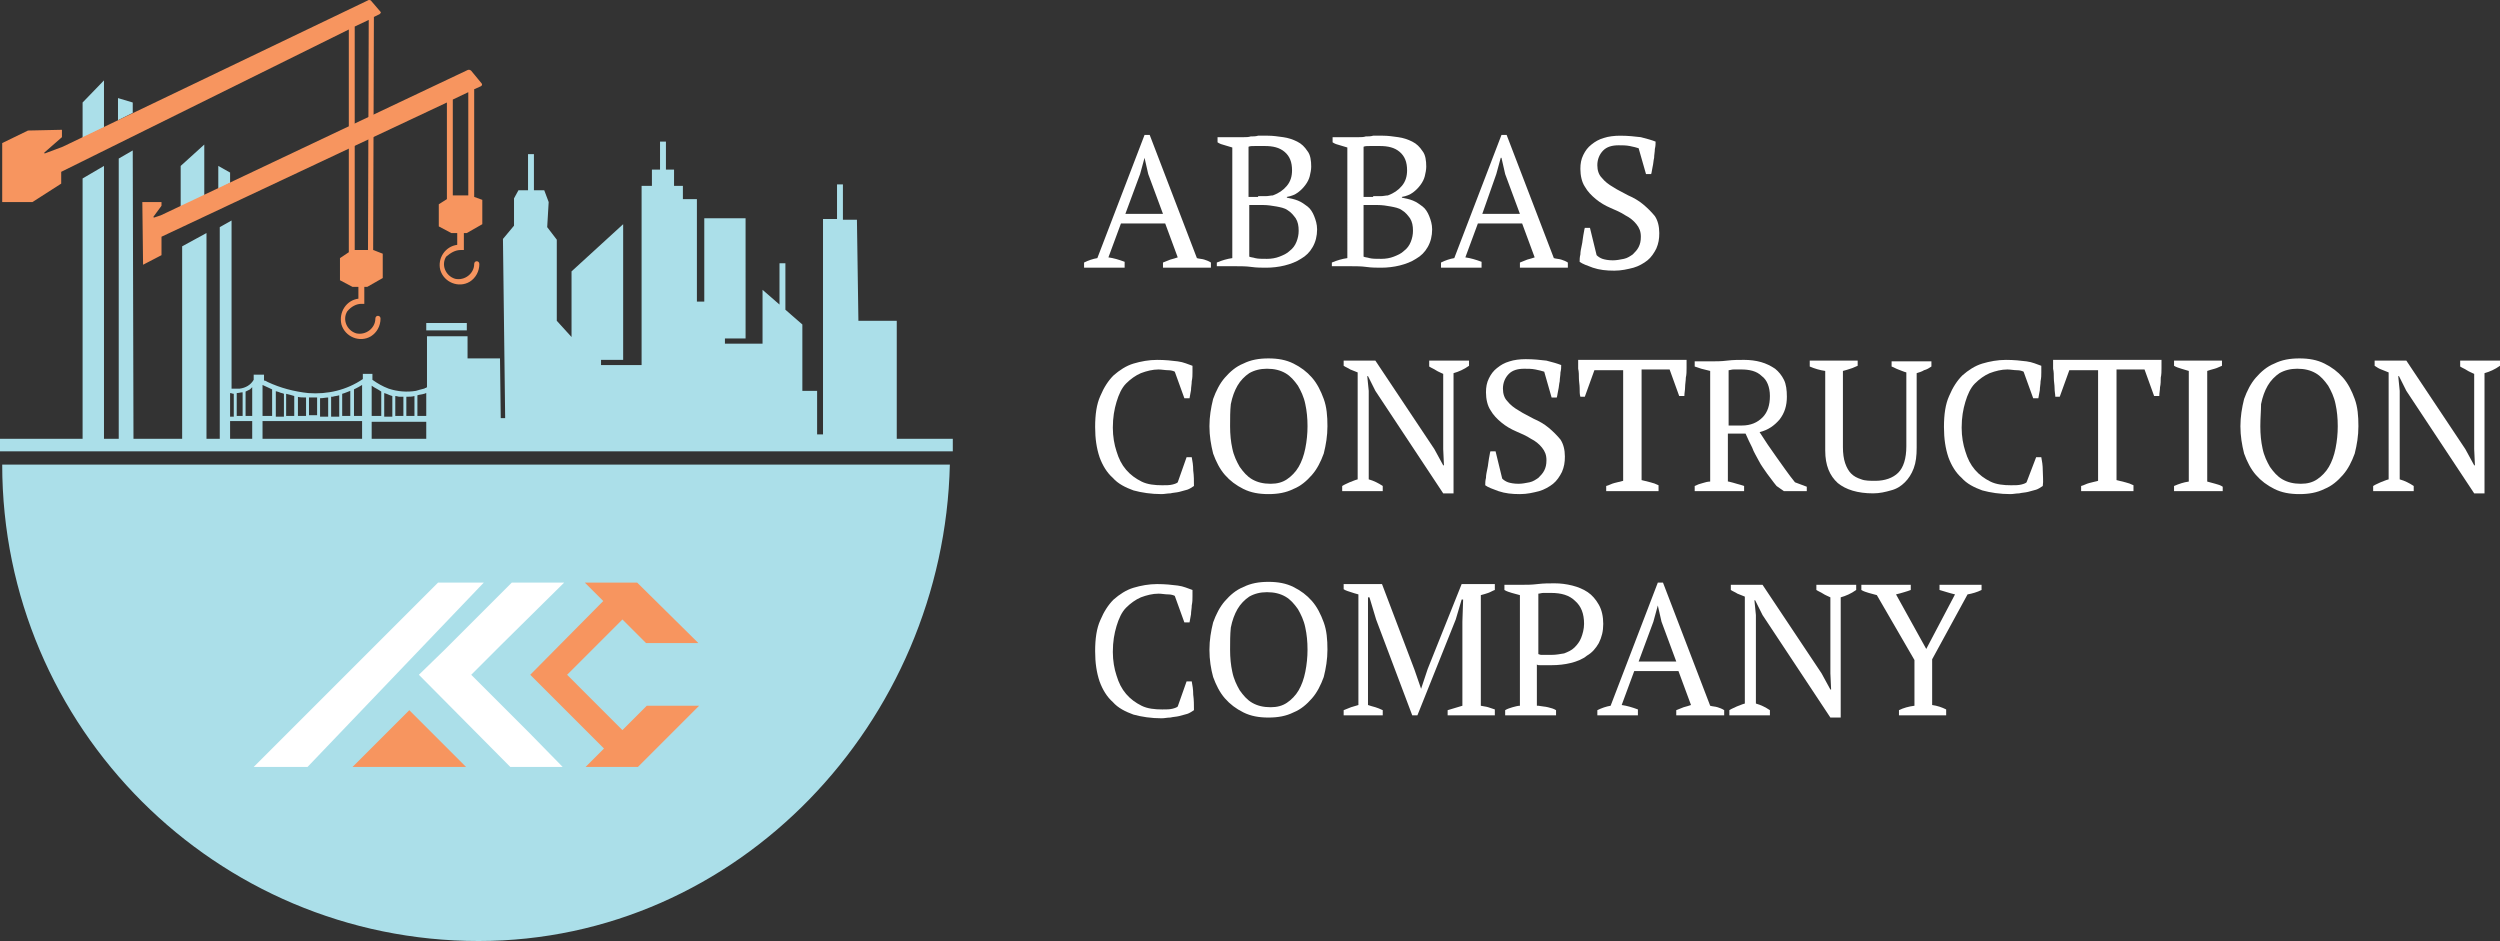 <?xml version="1.0" encoding="utf-8"?>
<!-- Generator: Adobe Illustrator 19.0.0, SVG Export Plug-In . SVG Version: 6.00 Build 0)  -->
<svg version="1.1" id="Layer_1" xmlns="http://www.w3.org/2000/svg" xmlns:xlink="http://www.w3.org/1999/xlink" x="0px" y="0px"
	 viewBox="0 0 339 127.6" style="enable-background:new 0 0 339 127.6;" xml:space="preserve">
<rect x="0" y="0" width="339" height="127.6" fill="#333333" stroke="none"/>
<style type="text/css">
	.st0{fill:#FFFFFF;}
	.st1{fill:#ABDFE9;}
	.st2{fill:#F7955F;}
</style>
<path class="st0" d="M152.6,36.3H147v-0.7c0.6-0.3,1.2-0.5,1.8-0.6l6.4-16.7h0.7l6.4,16.7c0.3,0.1,0.7,0.1,1,0.2
	c0.3,0.1,0.6,0.2,0.9,0.4v0.7h-6.5v-0.7c0.3-0.1,0.7-0.3,1-0.4c0.4-0.1,0.7-0.2,1-0.3l-1.7-4.6h-6l-1.7,4.6c0.7,0.1,1.4,0.3,2.2,0.6
	V36.3z M152.6,29h5.1l-2-5.4l-0.5-2.2h0l-0.6,2.2L152.6,29z"/>
<path class="st0" d="M165,36.3v-0.7c0.7-0.3,1.4-0.5,2.1-0.6V20c-0.3-0.1-0.7-0.2-1-0.3c-0.4-0.1-0.7-0.2-1-0.4v-0.7h2.7
	c0.3,0,0.6,0,0.9,0c0.3,0,0.6,0,0.9-0.1c0.3,0,0.7,0,1-0.1c0.4,0,0.8,0,1.3,0c0.7,0,1.4,0.1,2.1,0.2c0.7,0.1,1.3,0.3,1.9,0.6
	c0.6,0.3,1,0.7,1.4,1.3c0.4,0.5,0.5,1.3,0.5,2.1c0,0.4-0.1,0.9-0.2,1.3c-0.1,0.4-0.3,0.8-0.6,1.2c-0.3,0.4-0.6,0.7-1,1
	c-0.4,0.3-0.9,0.5-1.5,0.6v0.1c0.5,0.1,1,0.2,1.5,0.4c0.5,0.2,0.9,0.5,1.3,0.8c0.4,0.3,0.7,0.8,0.9,1.3c0.2,0.5,0.4,1.1,0.4,1.8
	c0,0.9-0.2,1.7-0.6,2.4c-0.4,0.7-0.9,1.2-1.6,1.6c-0.6,0.4-1.4,0.7-2.2,0.9c-0.8,0.2-1.7,0.3-2.5,0.3c-0.6,0-1.3,0-2-0.1
	c-0.7-0.1-1.5-0.1-2.1-0.1H165z M170.6,26.6c0.3,0,0.6,0,1,0c0.4,0,0.7-0.1,1-0.1c0.8-0.3,1.4-0.7,1.9-1.3c0.5-0.6,0.7-1.3,0.7-2.1
	c0-1.1-0.3-1.9-1-2.5s-1.6-0.8-2.7-0.8c-0.5,0-1,0-1.3,0c-0.4,0-0.7,0-0.9,0.1v6.8H170.6z M171.8,35.1c0.6,0,1.2-0.1,1.7-0.3
	c0.5-0.2,1-0.4,1.4-0.8c0.4-0.3,0.7-0.7,0.9-1.2c0.2-0.5,0.3-1,0.3-1.5c0-0.7-0.1-1.2-0.4-1.7c-0.3-0.4-0.6-0.8-1.1-1.1
	c-0.4-0.3-1-0.4-1.5-0.5c-0.6-0.1-1.2-0.2-1.8-0.2h-1.9v7c0.2,0.1,0.5,0.1,0.8,0.2C170.6,35.1,171.1,35.1,171.8,35.1"/>
<path class="st0" d="M180.6,36.3v-0.7c0.7-0.3,1.4-0.5,2.1-0.6V20c-0.3-0.1-0.7-0.2-1-0.3c-0.4-0.1-0.7-0.2-1-0.4v-0.7h2.7
	c0.3,0,0.6,0,0.9,0c0.3,0,0.6,0,0.9-0.1c0.3,0,0.7,0,1-0.1c0.4,0,0.8,0,1.3,0c0.7,0,1.4,0.1,2.1,0.2c0.7,0.1,1.3,0.3,1.9,0.6
	c0.6,0.3,1,0.7,1.4,1.3c0.4,0.5,0.5,1.3,0.5,2.1c0,0.4-0.1,0.9-0.2,1.3c-0.1,0.4-0.3,0.8-0.6,1.2c-0.3,0.4-0.6,0.7-1,1
	c-0.4,0.3-0.9,0.5-1.5,0.6v0.1c0.5,0.1,1,0.2,1.5,0.4c0.5,0.2,0.9,0.5,1.3,0.8c0.4,0.3,0.7,0.8,0.9,1.3c0.2,0.5,0.4,1.1,0.4,1.8
	c0,0.9-0.2,1.7-0.6,2.4c-0.4,0.7-0.9,1.2-1.6,1.6c-0.6,0.4-1.4,0.7-2.2,0.9c-0.8,0.2-1.7,0.3-2.5,0.3c-0.6,0-1.3,0-2-0.1
	c-0.7-0.1-1.5-0.1-2.1-0.1H180.6z M186.2,26.6c0.3,0,0.6,0,1,0c0.4,0,0.7-0.1,1-0.1c0.8-0.3,1.4-0.7,1.9-1.3
	c0.5-0.6,0.7-1.3,0.7-2.1c0-1.1-0.3-1.9-1-2.5c-0.7-0.6-1.6-0.8-2.7-0.8c-0.5,0-1,0-1.3,0c-0.4,0-0.7,0-0.9,0.1v6.8H186.2z
	 M187.3,35.1c0.6,0,1.2-0.1,1.7-0.3c0.5-0.2,1-0.4,1.4-0.8c0.4-0.3,0.7-0.7,0.9-1.2c0.2-0.5,0.3-1,0.3-1.5c0-0.7-0.1-1.2-0.4-1.7
	c-0.3-0.4-0.6-0.8-1.1-1.1c-0.4-0.3-1-0.4-1.5-0.5s-1.2-0.2-1.8-0.2h-1.9v7c0.2,0.1,0.5,0.1,0.8,0.2
	C186.1,35.1,186.6,35.1,187.3,35.1"/>
<path class="st0" d="M201,36.3h-5.6v-0.7c0.6-0.3,1.2-0.5,1.8-0.6l6.4-16.7h0.7l6.4,16.7c0.3,0.1,0.7,0.1,1,0.2
	c0.3,0.1,0.6,0.2,0.9,0.4v0.7h-6.5v-0.7c0.3-0.1,0.7-0.3,1-0.4c0.4-0.1,0.7-0.2,1-0.3l-1.7-4.6h-6l-1.7,4.6c0.7,0.1,1.4,0.3,2.2,0.6
	V36.3z M201,29h5.1l-2-5.4l-0.5-2.2h-0.1l-0.6,2.2L201,29z"/>
<path id="XMLID_61_" class="st0" d="M216.5,34.6c0.2,0.2,0.5,0.4,0.8,0.5c0.3,0.1,0.8,0.2,1.4,0.2c0.5,0,1-0.1,1.5-0.2
	c0.5-0.1,0.9-0.4,1.2-0.6c0.3-0.3,0.6-0.6,0.8-1c0.2-0.4,0.3-0.8,0.3-1.4c0-0.7-0.2-1.2-0.6-1.7c-0.4-0.5-0.9-0.9-1.5-1.2
	c-0.6-0.4-1.3-0.7-2-1c-0.7-0.3-1.4-0.7-2-1.2c-0.6-0.5-1.1-1-1.5-1.7c-0.4-0.6-0.6-1.5-0.6-2.4c0-0.7,0.1-1.3,0.4-1.9
	c0.3-0.6,0.6-1,1.1-1.4c0.5-0.4,1-0.7,1.7-0.9c0.6-0.2,1.4-0.3,2.2-0.3c1,0,2,0.1,2.8,0.2c0.8,0.2,1.5,0.4,2,0.6c0,0.3,0,0.6-0.1,1
	c0,0.4-0.1,0.8-0.1,1.2c-0.1,0.4-0.1,0.8-0.2,1.2c-0.1,0.4-0.1,0.7-0.2,1h-0.7l-1-3.5c-0.3-0.1-0.7-0.2-1.2-0.3
	c-0.5-0.1-1-0.1-1.5-0.1c-0.9,0-1.6,0.2-2.1,0.7c-0.5,0.5-0.8,1.2-0.8,2c0,0.7,0.2,1.3,0.6,1.7c0.4,0.5,0.9,0.9,1.6,1.3
	c0.6,0.4,1.3,0.7,2,1.1c0.7,0.3,1.4,0.7,2,1.2c0.6,0.5,1.1,1,1.6,1.6c0.4,0.6,0.6,1.4,0.6,2.3c0,0.8-0.1,1.4-0.4,2.1
	c-0.3,0.6-0.7,1.2-1.2,1.6c-0.5,0.4-1.2,0.8-1.9,1c-0.8,0.2-1.6,0.4-2.6,0.4c-1.1,0-2-0.1-2.9-0.4c-0.8-0.3-1.4-0.5-1.8-0.8
	c0-0.3,0-0.6,0.1-1c0-0.4,0.1-0.8,0.2-1.3c0.1-0.4,0.1-0.8,0.2-1.3c0.1-0.4,0.1-0.7,0.2-1h0.7L216.5,34.6z"/>
<path id="XMLID_60_" class="st0" d="M160.9,62h0.7c0.1,0.5,0.2,1.1,0.2,1.8c0.1,0.7,0.1,1.4,0.1,2.1c-0.3,0.2-0.6,0.4-0.9,0.5
	c-0.4,0.1-0.7,0.2-1.1,0.3c-0.4,0.1-0.8,0.1-1.2,0.2c-0.4,0-0.8,0.1-1.2,0.1c-1.4,0-2.7-0.2-3.8-0.5c-1.1-0.4-2.1-0.9-2.8-1.7
	c-0.8-0.7-1.4-1.7-1.8-2.8c-0.4-1.2-0.6-2.5-0.6-4.1c0-1.7,0.2-3.1,0.7-4.2c0.5-1.2,1.1-2.1,1.8-2.8c0.8-0.7,1.7-1.3,2.7-1.6
	c1-0.3,2.1-0.5,3.2-0.5c1.1,0,2,0.1,2.8,0.2c0.8,0.1,1.4,0.4,2,0.6c0,0.3,0,0.6,0,0.9c0,0.4,0,0.7-0.1,1.2c0,0.4-0.1,0.8-0.1,1.2
	c-0.1,0.4-0.1,0.7-0.2,1.1h-0.7l-1.3-3.6c-0.2-0.1-0.5-0.2-0.9-0.2c-0.4,0-0.9-0.1-1.3-0.1c-0.8,0-1.6,0.2-2.4,0.5
	c-0.7,0.3-1.4,0.8-2,1.4c-0.6,0.6-1,1.5-1.3,2.5c-0.3,1-0.5,2.1-0.5,3.5c0,1.2,0.2,2.3,0.5,3.2c0.3,1,0.7,1.8,1.3,2.5
	c0.6,0.7,1.3,1.2,2.1,1.6c0.8,0.4,1.8,0.5,2.8,0.5c0.6,0,1,0,1.4-0.1c0.4-0.1,0.6-0.2,0.7-0.3L160.9,62z"/>
<path class="st0" d="M164,57.8c0-1.3,0.2-2.5,0.5-3.7c0.4-1.1,0.9-2.1,1.6-2.9c0.7-0.8,1.5-1.5,2.5-1.9c1-0.5,2.1-0.7,3.4-0.7
	c1.3,0,2.4,0.2,3.4,0.7c1,0.5,1.8,1.1,2.5,1.9c0.7,0.8,1.2,1.8,1.6,2.9c0.4,1.1,0.5,2.3,0.5,3.7c0,1.3-0.2,2.5-0.5,3.7
	c-0.4,1.1-0.9,2.1-1.6,2.9c-0.7,0.8-1.5,1.5-2.5,1.9c-1,0.5-2.1,0.7-3.4,0.7c-1.3,0-2.4-0.2-3.4-0.7c-1-0.5-1.8-1.1-2.5-1.9
	c-0.7-0.8-1.2-1.8-1.6-2.9C164.2,60.3,164,59.1,164,57.8 M166.8,57.8c0,1.1,0.1,2.1,0.3,3c0.2,1,0.6,1.8,1,2.5
	c0.5,0.7,1,1.3,1.7,1.7c0.7,0.4,1.5,0.6,2.5,0.6c0.9,0,1.6-0.2,2.2-0.6c0.6-0.4,1.2-1,1.6-1.7c0.4-0.7,0.7-1.5,0.9-2.5
	c0.2-1,0.3-2,0.3-3c0-1.1-0.1-2.1-0.3-3c-0.2-1-0.6-1.8-1-2.5c-0.5-0.7-1-1.3-1.7-1.7c-0.7-0.4-1.5-0.6-2.5-0.6
	c-0.9,0-1.7,0.2-2.4,0.6c-0.6,0.4-1.2,1-1.6,1.7c-0.4,0.7-0.7,1.5-0.9,2.5C166.8,55.7,166.8,56.7,166.8,57.8"/>
<path id="XMLID_57_" class="st0" d="M193.7,48.9h5.5v0.7c-0.7,0.5-1.4,0.8-2.1,1v16.3h-1.4L186.5,53l-1-2h-0.1l0.2,2v12
	c0.7,0.2,1.3,0.5,1.9,0.9v0.7h-5.5v-0.7c0.3-0.2,0.6-0.3,1-0.5c0.3-0.1,0.7-0.3,1.1-0.4V50.5c-0.3-0.1-0.7-0.3-1-0.4
	c-0.3-0.2-0.6-0.3-0.9-0.5v-0.7h4.3l8,12l1.2,2.2h0.1l-0.1-2.2V50.7c-0.4-0.2-0.7-0.3-1-0.5c-0.3-0.2-0.6-0.3-0.9-0.5V48.9z"/>
<path id="XMLID_56_" class="st0" d="M203.7,64.9c0.2,0.2,0.5,0.4,0.8,0.5c0.3,0.1,0.8,0.2,1.4,0.2c0.5,0,1-0.1,1.5-0.2
	c0.5-0.1,0.9-0.4,1.2-0.6c0.3-0.3,0.6-0.6,0.8-1c0.2-0.4,0.3-0.8,0.3-1.4c0-0.7-0.2-1.2-0.6-1.7c-0.4-0.5-0.9-0.9-1.5-1.2
	c-0.6-0.4-1.3-0.7-2-1c-0.7-0.3-1.4-0.7-2-1.2c-0.6-0.5-1.1-1-1.5-1.7c-0.4-0.6-0.6-1.5-0.6-2.4c0-0.7,0.1-1.3,0.4-1.9
	c0.3-0.6,0.6-1,1.1-1.4c0.5-0.4,1-0.7,1.7-0.9c0.6-0.2,1.4-0.3,2.2-0.3c1,0,2,0.1,2.8,0.2c0.8,0.2,1.5,0.4,2,0.6c0,0.3,0,0.6-0.1,1
	c0,0.4-0.1,0.8-0.1,1.2c-0.1,0.4-0.1,0.8-0.2,1.2c-0.1,0.4-0.1,0.7-0.2,1h-0.7l-1-3.5c-0.3-0.1-0.7-0.2-1.2-0.3
	c-0.5-0.1-1-0.1-1.5-0.1c-0.9,0-1.6,0.2-2.1,0.7c-0.5,0.5-0.8,1.2-0.8,2c0,0.7,0.2,1.3,0.6,1.7c0.4,0.5,0.9,0.9,1.6,1.3
	c0.6,0.4,1.3,0.7,2,1.1c0.7,0.3,1.4,0.7,2,1.2c0.6,0.5,1.1,1,1.6,1.6c0.4,0.6,0.6,1.4,0.6,2.3c0,0.8-0.1,1.4-0.4,2.1
	c-0.3,0.6-0.7,1.2-1.2,1.6c-0.5,0.4-1.2,0.8-1.9,1c-0.8,0.2-1.6,0.4-2.6,0.4c-1.1,0-2-0.1-2.9-0.4c-0.8-0.3-1.4-0.5-1.8-0.8
	c0-0.3,0-0.6,0.1-1c0-0.4,0.1-0.8,0.2-1.3c0.1-0.4,0.1-0.8,0.2-1.3c0.1-0.4,0.1-0.7,0.2-1h0.7L203.7,64.9z"/>
<path id="XMLID_55_" class="st0" d="M224.9,66.6h-7.1v-0.7c0.4-0.1,0.7-0.3,1.1-0.4c0.4-0.1,0.8-0.2,1.2-0.3v-15h-3.9l-1.3,3.6h-0.6
	c-0.1-0.3-0.1-0.7-0.1-1.2c0-0.4-0.1-0.9-0.1-1.3c0-0.4,0-0.9-0.1-1.3c0-0.4,0-0.8,0-1.2h14.7c0,0.3,0,0.7,0,1.1
	c0,0.4,0,0.9-0.1,1.3c0,0.4-0.1,0.9-0.1,1.3c0,0.4-0.1,0.8-0.1,1.2h-0.7l-1.3-3.6h-3.8v15c0.4,0.1,0.8,0.2,1.2,0.3
	c0.4,0.1,0.7,0.2,1.1,0.4V66.6z"/>
<path class="st0" d="M234.4,65.3c0.4,0.1,0.8,0.2,1.1,0.3c0.4,0.1,0.7,0.2,1,0.3v0.7h-6.7v-0.7c0.4-0.2,0.7-0.3,1.1-0.4
	c0.3-0.1,0.7-0.2,1-0.2v-15c-0.4-0.1-0.8-0.2-1.2-0.3c-0.3-0.1-0.6-0.2-0.9-0.3v-0.7h2.2c0.7,0,1.4,0,2.2-0.1
	c0.8-0.1,1.6-0.1,2.3-0.1c0.8,0,1.6,0.1,2.3,0.3c0.7,0.2,1.3,0.5,1.9,0.9c0.5,0.4,0.9,0.9,1.2,1.5c0.3,0.6,0.4,1.4,0.4,2.3
	c0,1.2-0.3,2.2-1,3.1c-0.7,0.8-1.5,1.4-2.7,1.7c0.7,1.1,1.5,2.3,2.3,3.4c0.8,1.1,1.6,2.3,2.5,3.4L245,66v0.6h-3.1l-1-0.7
	c-0.5-0.6-0.9-1.2-1.3-1.7c-0.4-0.6-0.8-1.1-1.1-1.7c-0.3-0.6-0.7-1.2-0.9-1.8c-0.3-0.6-0.6-1.2-0.9-1.9h-2.4V65.3z M236.1,50.1
	c-0.4,0-0.7,0-1,0c-0.3,0-0.5,0.1-0.7,0.1v7.5h1.8c1.2,0,2.1-0.4,2.8-1.1c0.7-0.7,1-1.7,1-2.9c0-1.2-0.4-2.2-1.1-2.7
	C238.2,50.3,237.2,50.1,236.1,50.1"/>
<path id="XMLID_52_" class="st0" d="M245.5,48.9h6.4v0.7c-0.3,0.1-0.6,0.3-1,0.4c-0.3,0.1-0.6,0.2-1,0.3v10.3c0,0.9,0.1,1.6,0.3,2.2
	c0.2,0.6,0.5,1.1,0.8,1.4c0.4,0.4,0.8,0.6,1.4,0.8c0.5,0.2,1.2,0.2,1.9,0.2c1.3,0,2.4-0.4,3.1-1.1c0.7-0.7,1.1-1.9,1.1-3.6V50.5
	c-0.4-0.1-0.8-0.3-1.1-0.4c-0.3-0.1-0.6-0.3-0.9-0.4v-0.7h5.4v0.7c-0.3,0.2-0.6,0.4-1,0.5c-0.3,0.2-0.7,0.3-1,0.4v10.1
	c0,1.1-0.1,2-0.4,2.8c-0.3,0.8-0.7,1.4-1.2,1.9c-0.5,0.5-1.1,0.9-1.9,1.1c-0.7,0.2-1.5,0.4-2.4,0.4c-2.1,0-3.7-0.5-4.8-1.4
	c-1.1-1-1.7-2.4-1.7-4.4V50.3c-0.7-0.1-1.4-0.3-2.1-0.6V48.9z"/>
<path id="XMLID_51_" class="st0" d="M276.1,62h0.7c0.1,0.5,0.2,1.1,0.2,1.8s0.1,1.4,0,2.1c-0.3,0.2-0.6,0.4-0.9,0.5
	c-0.4,0.1-0.7,0.2-1.1,0.3c-0.4,0.1-0.8,0.1-1.2,0.2c-0.4,0-0.8,0.1-1.2,0.1c-1.4,0-2.7-0.2-3.8-0.5c-1.1-0.4-2.1-0.9-2.8-1.7
	c-0.8-0.7-1.4-1.7-1.8-2.8c-0.4-1.2-0.6-2.5-0.6-4.1c0-1.7,0.2-3.1,0.7-4.2c0.5-1.2,1.1-2.1,1.8-2.8c0.8-0.7,1.7-1.3,2.7-1.6
	c1-0.3,2.1-0.5,3.2-0.5c1.1,0,2,0.1,2.8,0.2c0.8,0.1,1.4,0.4,2,0.6c0,0.3,0,0.6,0,0.9c0,0.4,0,0.7-0.1,1.2c0,0.4-0.1,0.8-0.1,1.2
	c-0.1,0.4-0.1,0.7-0.2,1.1h-0.7l-1.3-3.6c-0.2-0.1-0.5-0.2-0.9-0.2c-0.4,0-0.9-0.1-1.3-0.1c-0.8,0-1.6,0.2-2.4,0.5
	c-0.7,0.3-1.4,0.8-2,1.4c-0.6,0.6-1,1.5-1.3,2.5c-0.3,1-0.5,2.1-0.5,3.5c0,1.2,0.2,2.3,0.5,3.2c0.3,1,0.7,1.8,1.3,2.5
	c0.6,0.7,1.3,1.2,2.1,1.6c0.8,0.4,1.8,0.5,2.8,0.5c0.6,0,1,0,1.4-0.1c0.4-0.1,0.6-0.2,0.7-0.3L276.1,62z"/>
<path id="XMLID_50_" class="st0" d="M289.3,66.6h-7.1v-0.7c0.4-0.1,0.7-0.3,1.1-0.4c0.4-0.1,0.8-0.2,1.2-0.3v-15h-3.9l-1.3,3.6h-0.6
	c0-0.3-0.1-0.7-0.1-1.2c0-0.4-0.1-0.9-0.1-1.3c0-0.4,0-0.9-0.1-1.3c0-0.4,0-0.8,0-1.2h14.7c0,0.3,0,0.7,0,1.1c0,0.4,0,0.9-0.1,1.3
	c0,0.4,0,0.9-0.1,1.3c0,0.4-0.1,0.8-0.1,1.2h-0.7l-1.3-3.6H287v15c0.4,0.1,0.8,0.2,1.2,0.3c0.4,0.1,0.7,0.2,1.1,0.4V66.6z"/>
<path id="XMLID_49_" class="st0" d="M301.3,66.6h-6.5v-0.7c0.7-0.3,1.3-0.5,2-0.6v-15c-0.3-0.1-0.7-0.2-1-0.3
	c-0.3-0.1-0.7-0.2-1-0.4v-0.7h6.5v0.7c-0.3,0.1-0.6,0.3-1,0.4c-0.4,0.1-0.7,0.2-1,0.3v15c0.4,0.1,0.7,0.2,1.1,0.3
	c0.4,0.1,0.7,0.2,1,0.4V66.6z"/>
<path class="st0" d="M303.8,57.8c0-1.3,0.2-2.5,0.5-3.7c0.4-1.1,0.9-2.1,1.6-2.9c0.7-0.8,1.5-1.5,2.5-1.9c1-0.5,2.1-0.7,3.4-0.7
	c1.3,0,2.4,0.2,3.4,0.7c1,0.5,1.8,1.1,2.5,1.9c0.7,0.8,1.2,1.8,1.6,2.9c0.4,1.1,0.5,2.3,0.5,3.7c0,1.3-0.2,2.5-0.5,3.7
	c-0.4,1.1-0.9,2.1-1.6,2.9c-0.7,0.8-1.5,1.5-2.5,1.9c-1,0.5-2.1,0.7-3.4,0.7c-1.3,0-2.4-0.2-3.4-0.7c-1-0.5-1.8-1.1-2.5-1.9
	c-0.7-0.8-1.2-1.8-1.6-2.9C304,60.3,303.8,59.1,303.8,57.8 M306.5,57.8c0,1.1,0.1,2.1,0.3,3c0.2,1,0.6,1.8,1,2.5
	c0.5,0.7,1,1.3,1.7,1.7c0.7,0.4,1.5,0.6,2.5,0.6c0.9,0,1.6-0.2,2.2-0.6c0.6-0.4,1.2-1,1.6-1.7c0.4-0.7,0.7-1.5,0.9-2.5
	c0.2-1,0.3-2,0.3-3c0-1.1-0.1-2.1-0.3-3c-0.2-1-0.6-1.8-1-2.5c-0.5-0.7-1-1.3-1.7-1.7c-0.7-0.4-1.5-0.6-2.5-0.6
	c-0.9,0-1.7,0.2-2.4,0.6c-0.6,0.4-1.2,1-1.6,1.7c-0.4,0.7-0.7,1.5-0.9,2.5C306.6,55.7,306.5,56.7,306.5,57.8"/>
<path id="XMLID_46_" class="st0" d="M333.5,48.9h5.5v0.7c-0.7,0.5-1.4,0.8-2.1,1v16.3h-1.4L326.3,53l-1-2h-0.1l0.2,2v12
	c0.7,0.2,1.3,0.5,1.9,0.9v0.7h-5.5v-0.7c0.3-0.2,0.6-0.3,1-0.5c0.3-0.1,0.7-0.3,1.1-0.4V50.5c-0.3-0.1-0.7-0.3-1-0.4
	s-0.6-0.3-0.9-0.5v-0.7h4.3l8,12l1.2,2.2h0.1l-0.1-2.2V50.7c-0.4-0.2-0.7-0.3-1-0.5c-0.3-0.2-0.6-0.3-0.9-0.5V48.9z"/>
<path id="XMLID_45_" class="st0" d="M160.9,92.4h0.7c0.1,0.5,0.2,1.1,0.2,1.8c0.1,0.7,0.1,1.4,0.1,2.1c-0.3,0.2-0.6,0.4-0.9,0.5
	c-0.4,0.1-0.7,0.2-1.1,0.3c-0.4,0.1-0.8,0.1-1.2,0.2c-0.4,0-0.8,0.1-1.2,0.1c-1.4,0-2.7-0.2-3.8-0.5c-1.1-0.4-2.1-0.9-2.8-1.7
	c-0.8-0.7-1.4-1.7-1.8-2.8c-0.4-1.2-0.6-2.5-0.6-4.1c0-1.7,0.2-3.1,0.7-4.2c0.5-1.2,1.1-2.1,1.8-2.8c0.8-0.7,1.7-1.3,2.7-1.6
	c1-0.3,2.1-0.5,3.2-0.5c1.1,0,2,0.1,2.8,0.2c0.8,0.1,1.4,0.4,2,0.6c0,0.3,0,0.6,0,0.9c0,0.4,0,0.7-0.1,1.2c0,0.4-0.1,0.8-0.1,1.2
	c-0.1,0.4-0.1,0.7-0.2,1.1h-0.7l-1.3-3.6c-0.2-0.1-0.5-0.2-0.9-0.2c-0.4,0-0.9-0.1-1.3-0.1c-0.8,0-1.6,0.2-2.4,0.5
	c-0.7,0.3-1.4,0.8-2,1.4c-0.6,0.6-1,1.5-1.3,2.5c-0.3,1-0.5,2.1-0.5,3.5c0,1.2,0.2,2.3,0.5,3.2c0.3,1,0.7,1.8,1.3,2.5
	c0.6,0.7,1.3,1.2,2.1,1.6c0.8,0.4,1.8,0.5,2.8,0.5c0.6,0,1,0,1.4-0.1c0.4-0.1,0.6-0.2,0.7-0.3L160.9,92.4z"/>
<path class="st0" d="M164,88.1c0-1.3,0.2-2.5,0.5-3.7c0.4-1.1,0.9-2.1,1.6-2.9c0.7-0.8,1.5-1.5,2.5-1.9c1-0.5,2.1-0.7,3.4-0.7
	c1.3,0,2.4,0.2,3.4,0.7c1,0.5,1.8,1.1,2.5,1.9s1.2,1.8,1.6,2.9c0.4,1.1,0.5,2.3,0.5,3.7c0,1.3-0.2,2.5-0.5,3.7
	c-0.4,1.1-0.9,2.1-1.6,2.9c-0.7,0.8-1.5,1.5-2.5,1.9c-1,0.5-2.1,0.7-3.4,0.7c-1.3,0-2.4-0.2-3.4-0.7c-1-0.5-1.8-1.1-2.5-1.9
	c-0.7-0.8-1.2-1.8-1.6-2.9C164.2,90.7,164,89.5,164,88.1 M166.8,88.1c0,1.1,0.1,2.1,0.3,3c0.2,1,0.6,1.8,1,2.5
	c0.5,0.7,1,1.3,1.7,1.7c0.7,0.4,1.5,0.6,2.5,0.6c0.9,0,1.6-0.2,2.2-0.6c0.6-0.4,1.2-1,1.6-1.7c0.4-0.7,0.7-1.5,0.9-2.5
	c0.2-1,0.3-2,0.3-3c0-1.1-0.1-2.1-0.3-3c-0.2-1-0.6-1.8-1-2.5c-0.5-0.7-1-1.3-1.7-1.7c-0.7-0.4-1.5-0.6-2.5-0.6
	c-0.9,0-1.7,0.2-2.4,0.6c-0.6,0.4-1.2,1-1.6,1.7c-0.4,0.7-0.7,1.5-0.9,2.5C166.8,86,166.8,87.1,166.8,88.1"/>
<path id="XMLID_42_" class="st0" d="M202.5,97h-6.2v-0.7c0.3-0.1,0.7-0.2,1-0.3c0.3-0.1,0.7-0.2,1-0.3V84.3l0.1-3h-0.2l-0.8,2.7
	l-5.2,13h-0.7l-4.9-13l-0.9-3h-0.2l0,3.2v11.4c0.3,0.1,0.6,0.2,1,0.3c0.3,0.1,0.6,0.2,1,0.4V97h-5.3v-0.7c0.3-0.1,0.7-0.3,1-0.4
	c0.3-0.1,0.7-0.2,1-0.3v-15c-0.4-0.1-0.7-0.2-1-0.3c-0.3-0.1-0.7-0.2-1-0.4v-0.7h5.2l4.4,11.6l0.9,2.6h0l0.9-2.7l4.6-11.5h4.5V80
	c-0.3,0.1-0.6,0.3-0.9,0.4c-0.3,0.1-0.6,0.2-1,0.3v15c0.4,0.1,0.7,0.1,1,0.2c0.3,0.1,0.6,0.2,0.9,0.3V97z"/>
<path class="st0" d="M208.6,95.7c0.5,0.1,0.9,0.1,1.3,0.2c0.4,0.1,0.8,0.2,1.1,0.4V97h-6.9v-0.7c0.3-0.2,0.7-0.3,1-0.4
	c0.4-0.1,0.7-0.2,1-0.2v-15c-0.4-0.1-0.7-0.2-1.1-0.3c-0.3-0.1-0.7-0.2-1-0.4v-0.7h2.3c0.7,0,1.4,0,2.2-0.1c0.8-0.1,1.6-0.1,2.3-0.1
	c0.8,0,1.6,0.1,2.4,0.3c0.8,0.2,1.5,0.5,2.1,0.9c0.6,0.4,1.1,1,1.5,1.7c0.4,0.7,0.6,1.6,0.6,2.6c0,1-0.2,1.8-0.6,2.6
	c-0.4,0.7-0.9,1.3-1.6,1.7c-0.6,0.5-1.4,0.8-2.2,1c-0.8,0.2-1.7,0.3-2.6,0.3h-0.4c-0.2,0-0.4,0-0.6,0c-0.2,0-0.4,0-0.6,0
	c-0.2,0-0.3,0-0.4-0.1V95.7z M210.3,80.4c-0.4,0-0.7,0-1,0c-0.3,0-0.5,0.1-0.7,0.1v8.2c0.1,0,0.2,0.1,0.4,0.1c0.2,0,0.3,0,0.5,0
	c0.2,0,0.4,0,0.5,0h0.4c0.6,0,1.1-0.1,1.7-0.2c0.5-0.2,1-0.4,1.4-0.8c0.4-0.4,0.7-0.8,0.9-1.3c0.2-0.5,0.4-1.2,0.4-1.9
	c0-1.4-0.4-2.4-1.2-3.1C212.8,80.7,211.7,80.4,210.3,80.4"/>
<path class="st0" d="M222.2,97h-5.6v-0.7c0.6-0.3,1.2-0.5,1.8-0.6l6.4-16.7h0.7l6.4,16.7c0.3,0.1,0.7,0.1,1,0.2
	c0.3,0.1,0.6,0.2,0.9,0.4V97h-6.5v-0.7c0.3-0.1,0.7-0.3,1-0.4c0.4-0.1,0.7-0.2,1-0.3l-1.7-4.6h-6l-1.7,4.6c0.7,0.1,1.4,0.3,2.2,0.6
	V97z M222.2,89.7h5.1l-2-5.4l-0.5-2.2h0l-0.6,2.2L222.2,89.7z"/>
<path id="XMLID_37_" class="st0" d="M246.2,79.3h5.5V80c-0.7,0.5-1.4,0.8-2.1,1v16.3h-1.4l-9.2-13.9l-1-2h-0.1l0.2,2v12
	c0.7,0.2,1.3,0.5,1.9,0.9V97h-5.5v-0.7c0.3-0.2,0.6-0.3,1-0.5c0.3-0.1,0.7-0.3,1.1-0.4V80.9c-0.3-0.1-0.7-0.3-1-0.4
	c-0.3-0.2-0.6-0.3-0.9-0.5v-0.7h4.3l8,12l1.2,2.2h0.1l-0.1-2.2V81c-0.4-0.2-0.7-0.3-1-0.5c-0.3-0.2-0.6-0.3-0.9-0.5V79.3z"/>
<path id="XMLID_36_" class="st0" d="M263.1,79.3h5.6V80c-0.6,0.3-1.3,0.5-1.9,0.6l-4.8,8.8v6.2c0.7,0.1,1.3,0.3,1.9,0.6V97h-6.4
	v-0.7c0.6-0.3,1.3-0.5,2.1-0.6v-6.2l-5.1-8.8c-0.4-0.1-0.7-0.2-1.1-0.3c-0.3-0.1-0.7-0.2-1-0.4v-0.7h6.7V80
	c-0.3,0.1-0.5,0.2-0.9,0.3c-0.3,0.1-0.7,0.2-1.1,0.3l4.1,7.4l3.9-7.4c-0.4-0.1-0.8-0.2-1.1-0.3c-0.3-0.1-0.7-0.2-1-0.3V79.3z"/>
<polygon id="XMLID_35_" class="st1" points="14.1,10.9 11.2,13.9 11.2,18.7 14.1,17.3 "/>
<polygon id="XMLID_34_" class="st1" points="18,13.9 16,13.3 16,16.3 18,15.3 "/>
<polygon id="XMLID_33_" class="st1" points="27.7,19.6 24.5,22.5 24.5,28.1 27.7,26.7 "/>
<polygon id="XMLID_32_" class="st1" points="31.2,23.4 29.6,22.5 29.6,25.7 31.2,24.8 "/>
<rect id="XMLID_31_" x="57.8" y="43.8" class="st1" width="5.5" height="1"/>
<path class="st1" d="M121.6,59.5v-16h-5.2l-0.2-13.7l-1.9,0V25h-0.8v4.7l-1.9,0v29.2h-0.8v-5.9h-2v-9l-2.3-2v-6.3h-0.8v5.6l-2.3-2
	v7.3h-5.1v-0.7h2.8V29.6h-5.6v11.3h-1V27h-1.9v-1.8h-1.2V23h-1.1v-3.8h-0.8V23h-1.1v2.2H87v24.3h-5.5v-0.7h3V30.4l-7,6.4v8.9l-2-2.2
	v-11l-1.3-1.7l0.2-3.4l-0.6-1.6h-1.4v-4.9h-0.8v4.9h-1.3l-0.6,1.1v3.7l-1.5,1.8l0.3,24.3l-0.6,0l-0.1-8.1l-4.4,0v-3h-5.5v6.9
	c0,0,0,0,0,0c0,0-0.1,0-0.1,0.1c0,0,0,0,0,0l-0.1,0c-0.1,0-0.1,0.1-0.2,0.1c-0.4,0.1-0.8,0.2-1.1,0.3c-1.2,0.2-2.5,0.1-3.7-0.3
	c-0.8-0.3-1.5-0.7-2.2-1.2v-0.8h-1.3v0.7c-2.2,1.5-4.8,2.1-7.4,1.9c-1.9-0.2-3.8-0.7-5.5-1.5c-0.2-0.1-0.3-0.2-0.5-0.2v-0.8h-1.4
	v0.7c-0.4,0.7-1.1,1.1-1.9,1.2c0,0-0.1,0-0.1,0c0,0-0.1,0-0.1,0c-0.1,0-0.2,0-0.2,0c-0.1,0-0.3,0-0.4,0c0,0,0,0-0.1,0h0
	c0,0-0.1,0-0.1,0c0,0-0.1,0-0.1,0V29.9l-1.6,0.9v28.7h-1.8V31.6l-3.3,1.8v26.1h-6.6L18,20.4l-1.9,1.1l0,38h-2v-37l-2.9,1.7v35.3H0
	v1.7h11.2h2.9h2h1.8h6.6h3.3h1.8h1.6h3h1.4h13.5h1.3h7.4h10.7h9H87h34.6h7.6v-1.7H121.6z M32.1,53.3c0.3,0,0.5-0.1,0.8-0.1v3.2
	l-0.8,0V53.3z M31.2,53.3c0.2,0,0.3,0.1,0.5,0.1v3.1h-0.5v0.4V53.3z M34.2,59.5h-3v-2.4l3,0V59.5z M34.2,56.4l-0.9,0v-3.3
	c0.2-0.1,0.4-0.2,0.6-0.3c0.1-0.1,0.2-0.2,0.3-0.3V56.4z M46.4,53.4c0.4-0.1,0.8-0.3,1.1-0.4v3.4l-1.1,0V53.4z M44.9,53.8
	c0.1,0,0.1,0,0.2,0c0.3-0.1,0.6-0.1,0.9-0.2v2.9l-1.1,0V53.8z M43.4,54c0.4,0,0.8-0.1,1.1-0.1v2.6l-1.1,0V54z M41.9,53.9
	c0.4,0,0.8,0,1.1,0v2.4l-1.1,0V53.9z M40.3,53.8c0.4,0.1,0.8,0.1,1.2,0.1h0v2.5l-1.1,0V53.8z M38.8,53.4c0.4,0.1,0.8,0.2,1.1,0.3
	v2.7h-1.1V53.4z M37.3,53c0.2,0.1,0.4,0.1,0.6,0.2c0.2,0.1,0.4,0.1,0.6,0.2v3.1l-1.1,0V53z M35.6,52.2c0.4,0.2,0.9,0.4,1.3,0.6v3.6
	l-1.3,0V52.2z M49.1,59.5H35.6v-2.4l13.5,0V59.5z M49.1,56.4l-1.1,0v-3.6c0.4-0.2,0.8-0.4,1.1-0.6V56.4z M55.1,53.8
	c0.4,0,0.8,0,1.1-0.1v2.7l-1.1,0V53.8z M53.6,53.7c0.2,0,0.4,0.1,0.6,0.1c0.2,0,0.3,0,0.5,0v2.6l-1.1,0V53.7z M52.1,53.3
	c0.4,0.1,0.7,0.3,1.1,0.4v2.8l-1.1,0V53.3z M50.4,52.3c0.4,0.3,0.9,0.5,1.3,0.8v3.3l-1.3,0V52.3z M57.8,59.5h-7.4v-2.3l7.4,0V59.5z
	 M57.8,56.4l-1.2,0v-2.8c0.3-0.1,0.6-0.1,0.9-0.2c0.1,0,0.2-0.1,0.3-0.1V56.4z"/>
<path class="st2" d="M62.5,33.9C62.5,33.9,62.5,33.9,62.5,33.9h0.4v-2.3h0.4l2.1-1.2v-3.3l-1.1-0.4V12.1l0.9-0.4
	c0.2-0.1,0.2-0.3,0.1-0.4l-1.4-1.7c-0.1-0.1-0.3-0.2-0.5-0.1L21.8,29.2l-0.9,0.3c-0.1,0-0.1-0.1-0.1-0.1l1.1-1.5v-0.5h-2.6l0.1,8.5
	l2.5-1.3l0-2.5l38.7-18.2v13.1l-1.1,0.7v3l1.7,0.9h0.8v1.6c-1.6,0.2-2.7,1.8-2.3,3.4c0.5,1.7,2.5,2.5,4,1.6c0.8-0.5,1.3-1.4,1.3-2.4
	c0-0.5-0.7-0.5-0.7,0c0,1.3-1.3,2.3-2.6,2c-1.3-0.4-1.9-1.9-1.2-3C61.1,34.3,61.7,33.9,62.5,33.9 M61.4,26.5v-13l2.1-1v14H61.4z"/>
<path class="st2" d="M49,41.2C49,41.2,49,41.2,49,41.2h0.4v-2.3h0.4l2.1-1.2v-3.3l-1.3-0.5l0.1-31.6l0.8-0.4
	c0.1-0.1,0.2-0.2,0.1-0.3l-1.2-1.4C50.3,0,50.1,0,50,0L8.5,19.9l-2.4,0.9c-0.1,0-0.1,0-0.1-0.1l2.4-2.1l0-1l-4.6,0.1l-3.5,1.7v8h4.1
	l3.9-2.5l0-1.6L47.3,4v30.2L46.1,35v3l1.7,0.9h0.8v1.6c-1.6,0.2-2.7,1.8-2.3,3.5c0.5,1.7,2.5,2.5,4,1.6c0.8-0.5,1.3-1.4,1.3-2.4
	c0-0.5-0.7-0.5-0.7,0c0,1.3-1.3,2.3-2.6,2c-1.3-0.4-1.9-1.9-1.2-3C47.6,41.6,48.3,41.2,49,41.2 M48.1,33.8V3.6l1.9-0.9l-0.1,31.2
	H48.1z"/>
<path id="XMLID_5_" class="st1" d="M128.8,63c-0.8,34.9-28.7,64.6-63.9,64.6C29.3,127.6,0.3,98.7,0.3,63"/>
<polygon id="XMLID_4_" class="st0" points="71.7,99.3 76.3,104 69.2,104 56.8,91.5 60.3,88.1 64.4,84 69.4,79 76.5,79 67.9,87.5 
	63.9,91.5 "/>
<polygon id="XMLID_3_" class="st2" points="87.7,95.7 84.4,99 76.9,91.5 84.4,84 87.6,87.2 94.7,87.2 86.4,79 79.3,79 81.8,81.5 
	71.9,91.5 81.9,101.5 79.4,104 86.5,104 94.8,95.7 "/>
<polygon id="XMLID_2_" class="st0" points="65.6,79 41.7,104 34.4,104 59.4,79 "/>
<polygon id="XMLID_1_" class="st2" points="63.2,104 47.8,104 55.5,96.3 "/>
</svg>
